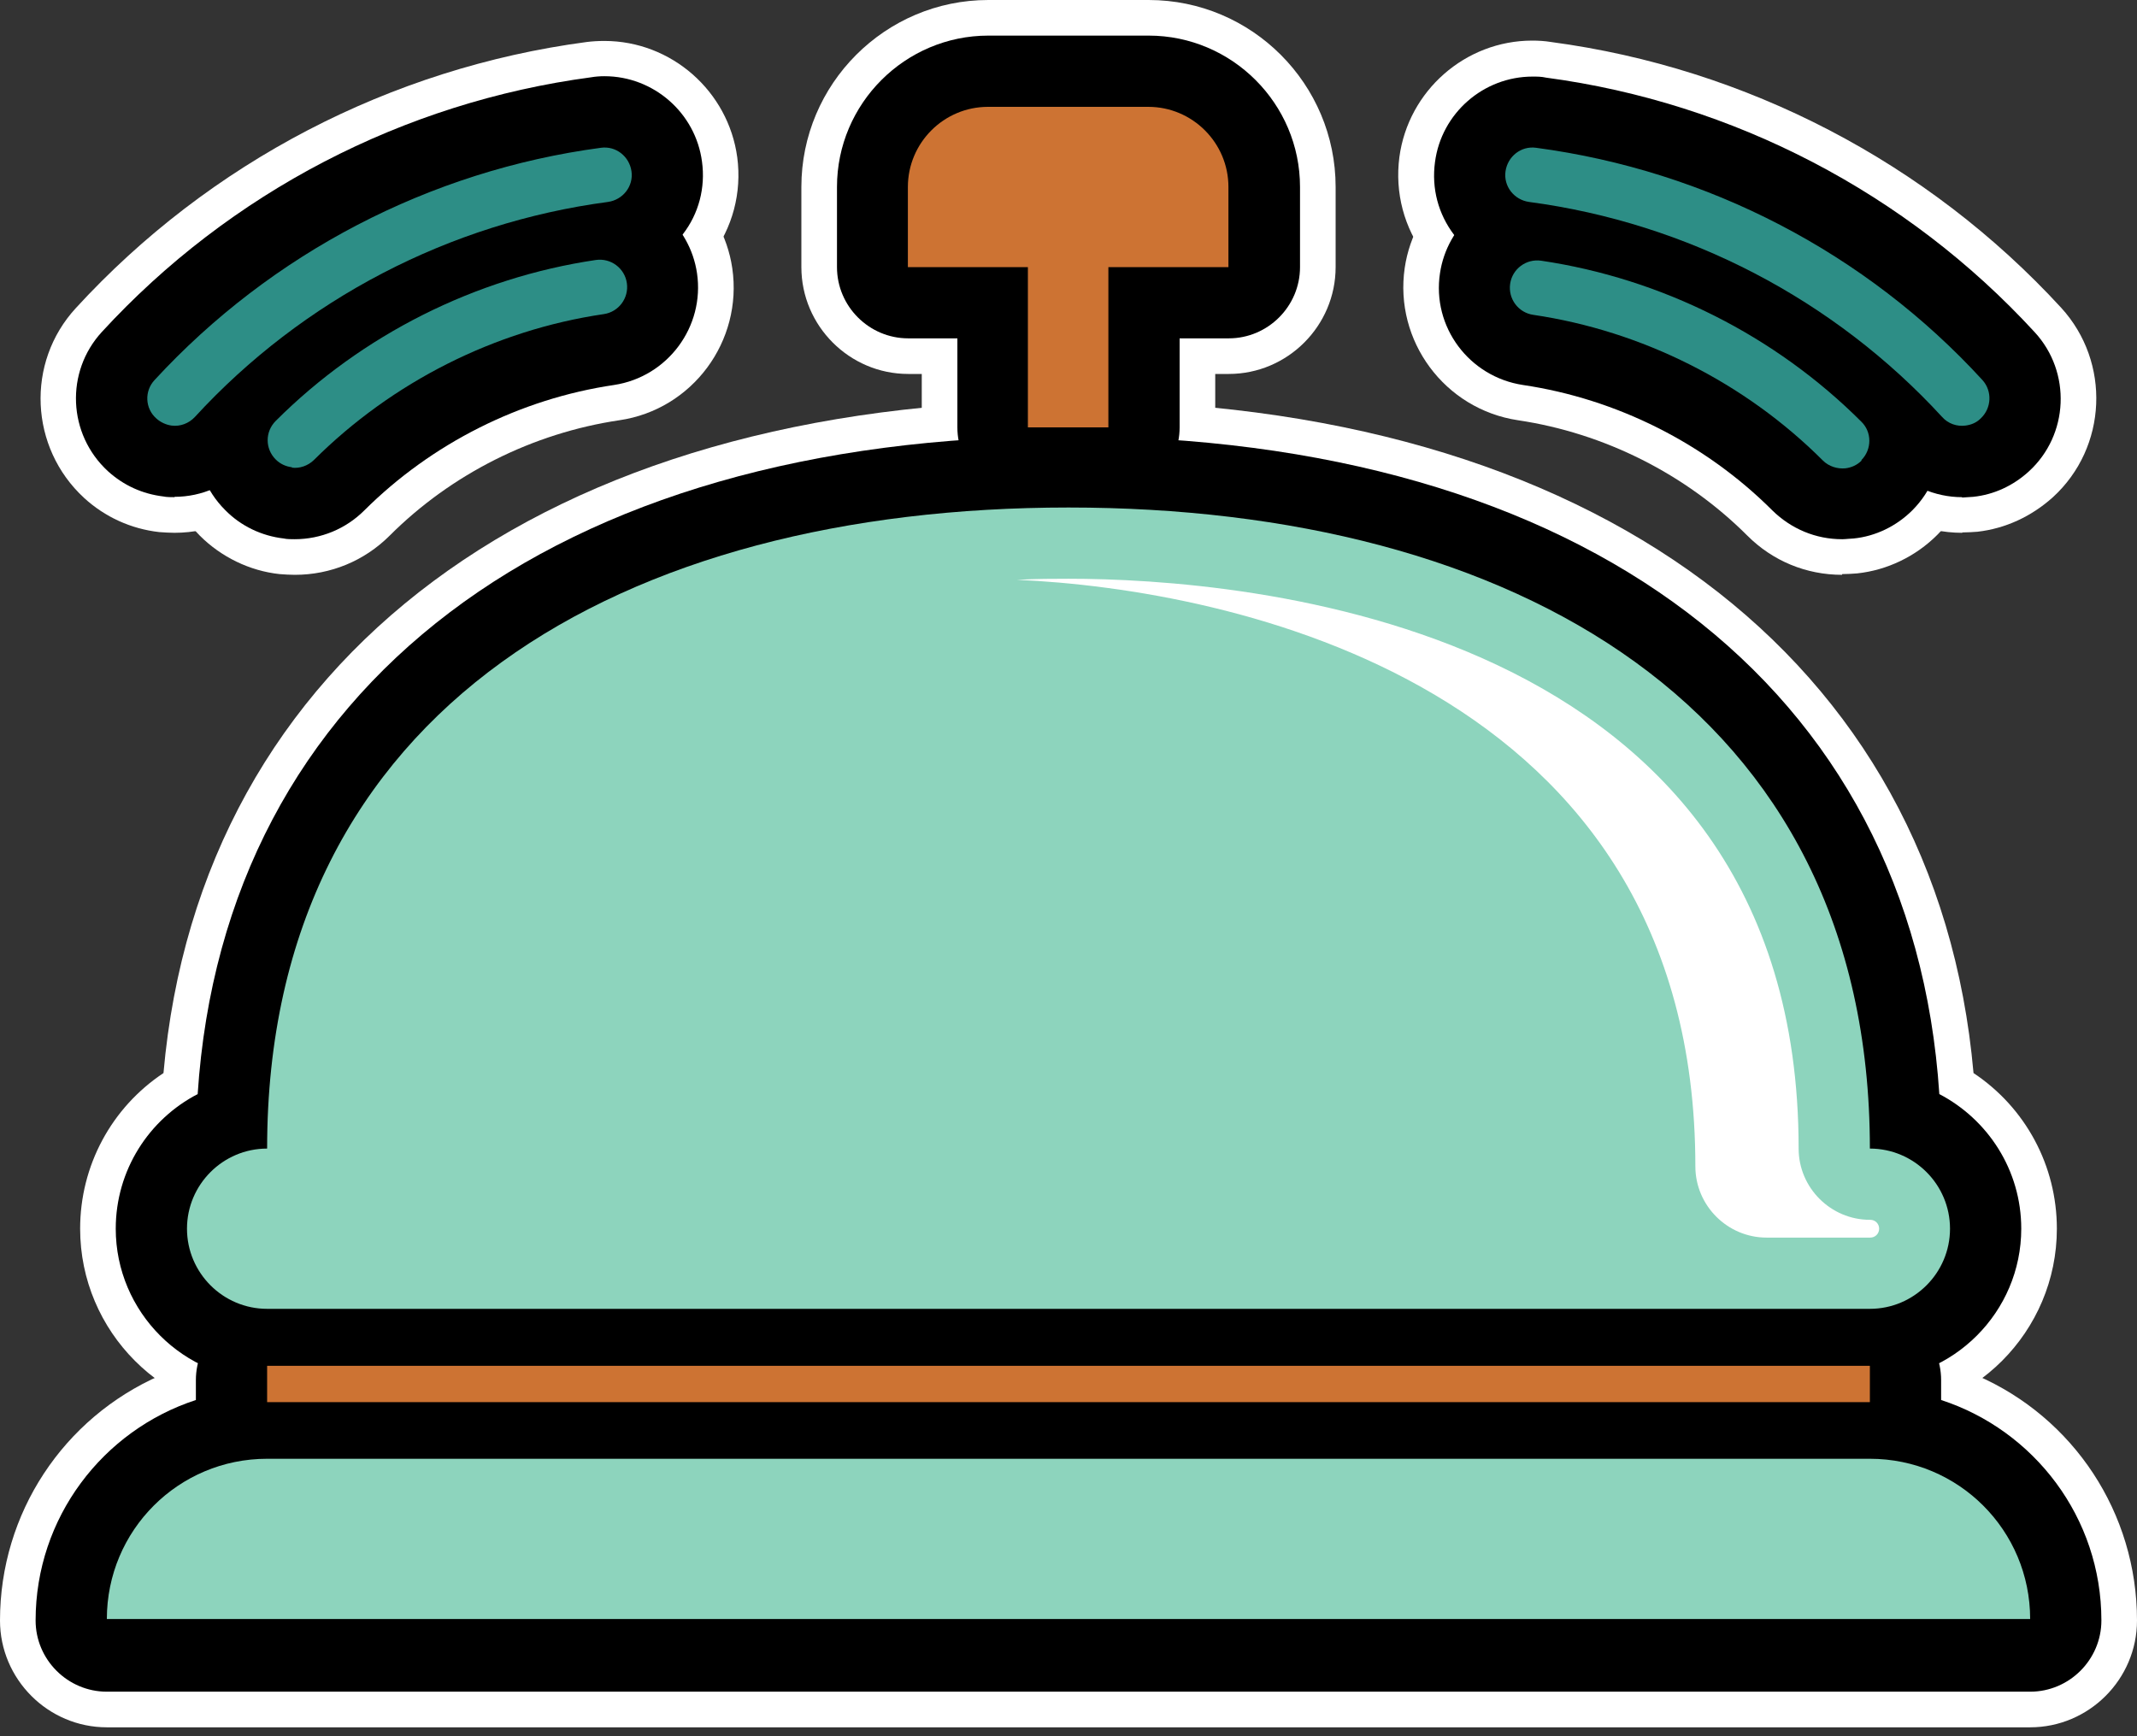 <svg width="80" height="65" viewBox="0 0 80 65" fill="none" xmlns="http://www.w3.org/2000/svg">
<rect x="0" y="0" width="80" height="65" fill="#333333" stroke="none"/>
<g clip-path="url(#clip0_6521_23551)">
<path d="M4 64.667C1.8 64.667 0 62.867 0 60.667C0 56.653 2.373 53.08 6 51.493C6.093 49.36 7.853 47.667 10 47.667H70C72.147 47.667 73.907 49.373 74 51.493C77.627 53.067 80 56.64 80 60.667C80 62.867 78.2 64.667 76 64.667H4Z" fill="white"/>
<path d="M10 53C6.133 53 3 49.853 3 46C3 43.64 4.173 41.467 6.12 40.173C7.493 24.627 20.4 15 40 15C59.6 15 72.507 24.627 73.88 40.173C75.827 41.467 77 43.64 77 46C77 49.853 73.867 53 70 53H10Z" fill="white"/>
<path d="M38.507 20C36.307 20 34.507 18.2 34.507 16V14H34C31.8 14 30 12.2 30 10V7C30 3.147 33.133 0 37 0H43C46.867 0 50 3.147 50 7V10C50 12.2 48.2 14 46 14H45.493V16C45.493 18.2 43.693 20 41.493 20H38.493H38.507Z" fill="white"/>
<path d="M4 63.333C2.533 63.333 1.333 62.133 1.333 60.667C1.333 56.813 3.853 53.547 7.333 52.413V51.667C7.333 50.2 8.533 49 10 49H70C71.467 49 72.667 50.2 72.667 51.667V52.413C76.147 53.547 78.667 56.813 78.667 60.667C78.667 62.133 77.467 63.333 76 63.333H4Z" fill="black"/>
<path d="M10 51.667C6.88 51.667 4.333 49.12 4.333 46C4.333 43.813 5.573 41.907 7.4 40.96C8.4 25.707 20.693 16.333 40 16.333C59.307 16.333 71.6 25.72 72.6 40.96C74.413 41.907 75.667 43.8 75.667 46C75.667 49.12 73.12 51.667 70 51.667H10Z" fill="black"/>
<path d="M70 43C71.653 43 73 44.347 73 46C73 47.653 71.653 49 70 49H10C8.347 49 7 47.653 7 46C7 44.347 8.347 43 10 43C10 26.427 23.427 19 40 19C56.573 19 70 26.427 70 43Z" fill="#8DD4BD"/>
<path d="M70 45.667C68.533 45.667 67.333 44.467 67.333 43C67.333 23.2 46.413 21.667 40 21.667C39.453 21.667 38.8 21.667 38.067 21.707C45.96 22.053 63.467 25.547 63.467 43.667C63.467 45.133 64.667 46.333 66.133 46.333C66.258 46.333 66.258 46.333 66.133 46.333H70.013C70.2 46.333 70.347 46.187 70.347 46C70.347 45.813 70.2 45.667 70.013 45.667H70Z" fill="white"/>
<path d="M38.507 18.667C37.04 18.667 35.84 17.467 35.84 16V12.667H34C32.533 12.667 31.333 11.467 31.333 10V7C31.333 3.88 33.88 1.333 37 1.333H43C46.12 1.333 48.667 3.88 48.667 7V10C48.667 11.467 47.467 12.667 46 12.667H44.16V16C44.16 17.467 42.96 18.667 41.493 18.667H38.493H38.507Z" fill="black"/>
<path d="M38.493 16H41.493V10H45.987V7C45.987 5.347 44.64 4 42.987 4H36.987C35.333 4 33.987 5.347 33.987 7V10H38.48V16H38.493Z" fill="#CD7333"/>
<path d="M11.04 21.52C10.907 21.52 10.6 21.507 10.467 21.493C9.347 21.373 8.28 20.853 7.48 20.053C5.533 18.093 5.533 14.907 7.48 12.96C11.307 9.133 16.36 6.587 21.707 5.8C21.947 5.76 22.2 5.747 22.44 5.747C24.907 5.747 27.053 7.587 27.413 10.04C27.813 12.773 25.92 15.333 23.187 15.733C19.947 16.213 16.893 17.747 14.587 20.053C13.64 21 12.373 21.52 11.04 21.52Z" fill="white"/>
<path d="M6.533 19.947C6.4 19.947 6.093 19.933 5.96 19.92C4.907 19.8 3.933 19.36 3.147 18.64C1.107 16.76 0.96 13.573 2.84 11.533C7.84 6.08 14.627 2.547 21.96 1.573C22.16 1.547 22.387 1.533 22.627 1.533C25.133 1.533 27.267 3.413 27.6 5.893C27.773 7.213 27.427 8.533 26.613 9.6C25.8 10.667 24.613 11.36 23.28 11.533C18.28 12.2 13.64 14.613 10.24 18.32C9.28 19.36 7.933 19.947 6.533 19.947Z" fill="white"/>
<path d="M68.96 21.52C67.613 21.52 66.36 21 65.413 20.053C63.107 17.747 60.053 16.213 56.827 15.733C54.08 15.32 52.187 12.76 52.587 10.027C52.947 7.587 55.08 5.733 57.56 5.733C57.8 5.733 58.053 5.747 58.307 5.787C63.64 6.573 68.693 9.12 72.52 12.933C74.48 14.893 74.48 18.08 72.52 20.027C71.72 20.827 70.653 21.347 69.52 21.467C69.4 21.48 69.093 21.493 68.96 21.493V21.52Z" fill="white"/>
<path d="M73.453 19.947C72.053 19.947 70.707 19.36 69.76 18.333C66.347 14.613 61.72 12.2 56.707 11.533C55.373 11.36 54.2 10.667 53.373 9.6C52.56 8.533 52.213 7.213 52.387 5.88C52.72 3.4 54.853 1.52 57.36 1.52C57.587 1.52 57.827 1.533 58.067 1.573C65.373 2.547 72.16 6.08 77.16 11.52C79.027 13.56 78.893 16.747 76.853 18.613C76.053 19.333 75.08 19.787 74.027 19.907C73.893 19.92 73.6 19.933 73.467 19.933L73.453 19.947Z" fill="white"/>
<path d="M11.04 20.187C10.933 20.187 10.72 20.187 10.627 20.16C9.8 20.067 9.013 19.693 8.427 19.093C6.987 17.653 7 15.32 8.427 13.88C12.053 10.253 16.84 7.853 21.907 7.107C22.08 7.08 22.267 7.067 22.44 7.067C24.253 7.067 25.827 8.427 26.093 10.227C26.387 12.227 25 14.107 22.987 14.413C19.467 14.933 16.16 16.6 13.64 19.107C12.947 19.8 12.013 20.187 11.027 20.187H11.04Z" fill="black"/>
<path d="M6.533 18.613C6.44 18.613 6.227 18.613 6.12 18.587C5.333 18.493 4.627 18.173 4.04 17.64C2.533 16.253 2.44 13.92 3.813 12.427C8.6 7.213 15.107 3.827 22.133 2.893C22.28 2.867 22.453 2.853 22.627 2.853C24.467 2.853 26.04 4.227 26.28 6.053C26.413 7.027 26.16 8 25.56 8.773C24.96 9.56 24.093 10.067 23.107 10.187C17.8 10.893 12.88 13.453 9.253 17.4C8.547 18.16 7.56 18.6 6.533 18.6V18.613Z" fill="black"/>
<path d="M68.96 20.187C67.973 20.187 67.053 19.8 66.347 19.107C63.84 16.6 60.52 14.933 57.013 14.413C55 14.107 53.6 12.24 53.907 10.227C54.173 8.44 55.733 7.08 57.56 7.08C57.747 7.08 57.92 7.093 58.107 7.12C63.16 7.867 67.96 10.267 71.587 13.893C73.027 15.333 73.027 17.667 71.587 19.107C71 19.693 70.213 20.08 69.387 20.16C69.293 20.16 69.08 20.187 68.973 20.187H68.96Z" fill="black"/>
<path d="M73.453 18.613C72.427 18.613 71.44 18.173 70.733 17.427C67.107 13.48 62.187 10.92 56.88 10.213C55.907 10.08 55.04 9.587 54.44 8.8C53.84 8.013 53.587 7.053 53.72 6.067C53.96 4.24 55.533 2.867 57.373 2.867C57.547 2.867 57.707 2.867 57.88 2.907C64.88 3.84 71.387 7.227 76.173 12.44C77.547 13.933 77.453 16.28 75.947 17.653C75.36 18.187 74.64 18.52 73.867 18.6C73.773 18.6 73.547 18.627 73.453 18.627V18.613Z" fill="black"/>
<path d="M10.92 17.507C11.213 17.547 11.533 17.44 11.76 17.213C14.68 14.307 18.52 12.36 22.6 11.76C23.16 11.68 23.547 11.16 23.467 10.6C23.387 10.04 22.867 9.653 22.307 9.733C17.8 10.4 13.547 12.533 10.32 15.76C9.92 16.16 9.92 16.8 10.32 17.2C10.493 17.373 10.707 17.467 10.933 17.493L10.92 17.507Z" fill="#2D8E86"/>
<path d="M23.64 6.413C23.56 5.853 23.053 5.453 22.493 5.533C16.093 6.387 10.16 9.48 5.787 14.227C5.4 14.64 5.427 15.293 5.853 15.667C6.013 15.813 6.227 15.907 6.427 15.933C6.747 15.973 7.067 15.853 7.293 15.613C11.333 11.213 16.827 8.347 22.76 7.56C23.32 7.48 23.72 6.973 23.64 6.413Z" fill="#2D8E86"/>
<path d="M69.68 17.227C70.08 16.827 70.08 16.173 69.68 15.787C66.453 12.56 62.2 10.427 57.693 9.76C57.133 9.68 56.613 10.067 56.533 10.627C56.453 11.187 56.84 11.707 57.4 11.787C61.467 12.387 65.32 14.32 68.24 17.24C68.467 17.467 68.787 17.56 69.08 17.533C69.307 17.507 69.52 17.413 69.693 17.24L69.68 17.227Z" fill="#2D8E86"/>
<path d="M57.24 7.56C63.173 8.347 68.667 11.213 72.707 15.613C72.933 15.867 73.267 15.973 73.573 15.933C73.787 15.907 73.987 15.827 74.147 15.667C74.56 15.28 74.587 14.64 74.213 14.227C69.853 9.467 63.92 6.387 57.507 5.533C56.947 5.453 56.44 5.853 56.36 6.413C56.28 6.973 56.68 7.48 57.24 7.56Z" fill="#2D8E86"/>
<path d="M70 51.133H10V52.493H70V51.133Z" fill="#CD7333"/>
<path d="M70 54.613C73.32 54.613 76 57.293 76 60.613H4C4 57.293 6.68 54.613 10 54.613H70Z" fill="#8DD4BD"/>
</g>
<defs>
<clipPath id="clip0_6521_23551">
<rect width="80" height="64.667" fill="white"/>
</clipPath>
</defs>
</svg>

